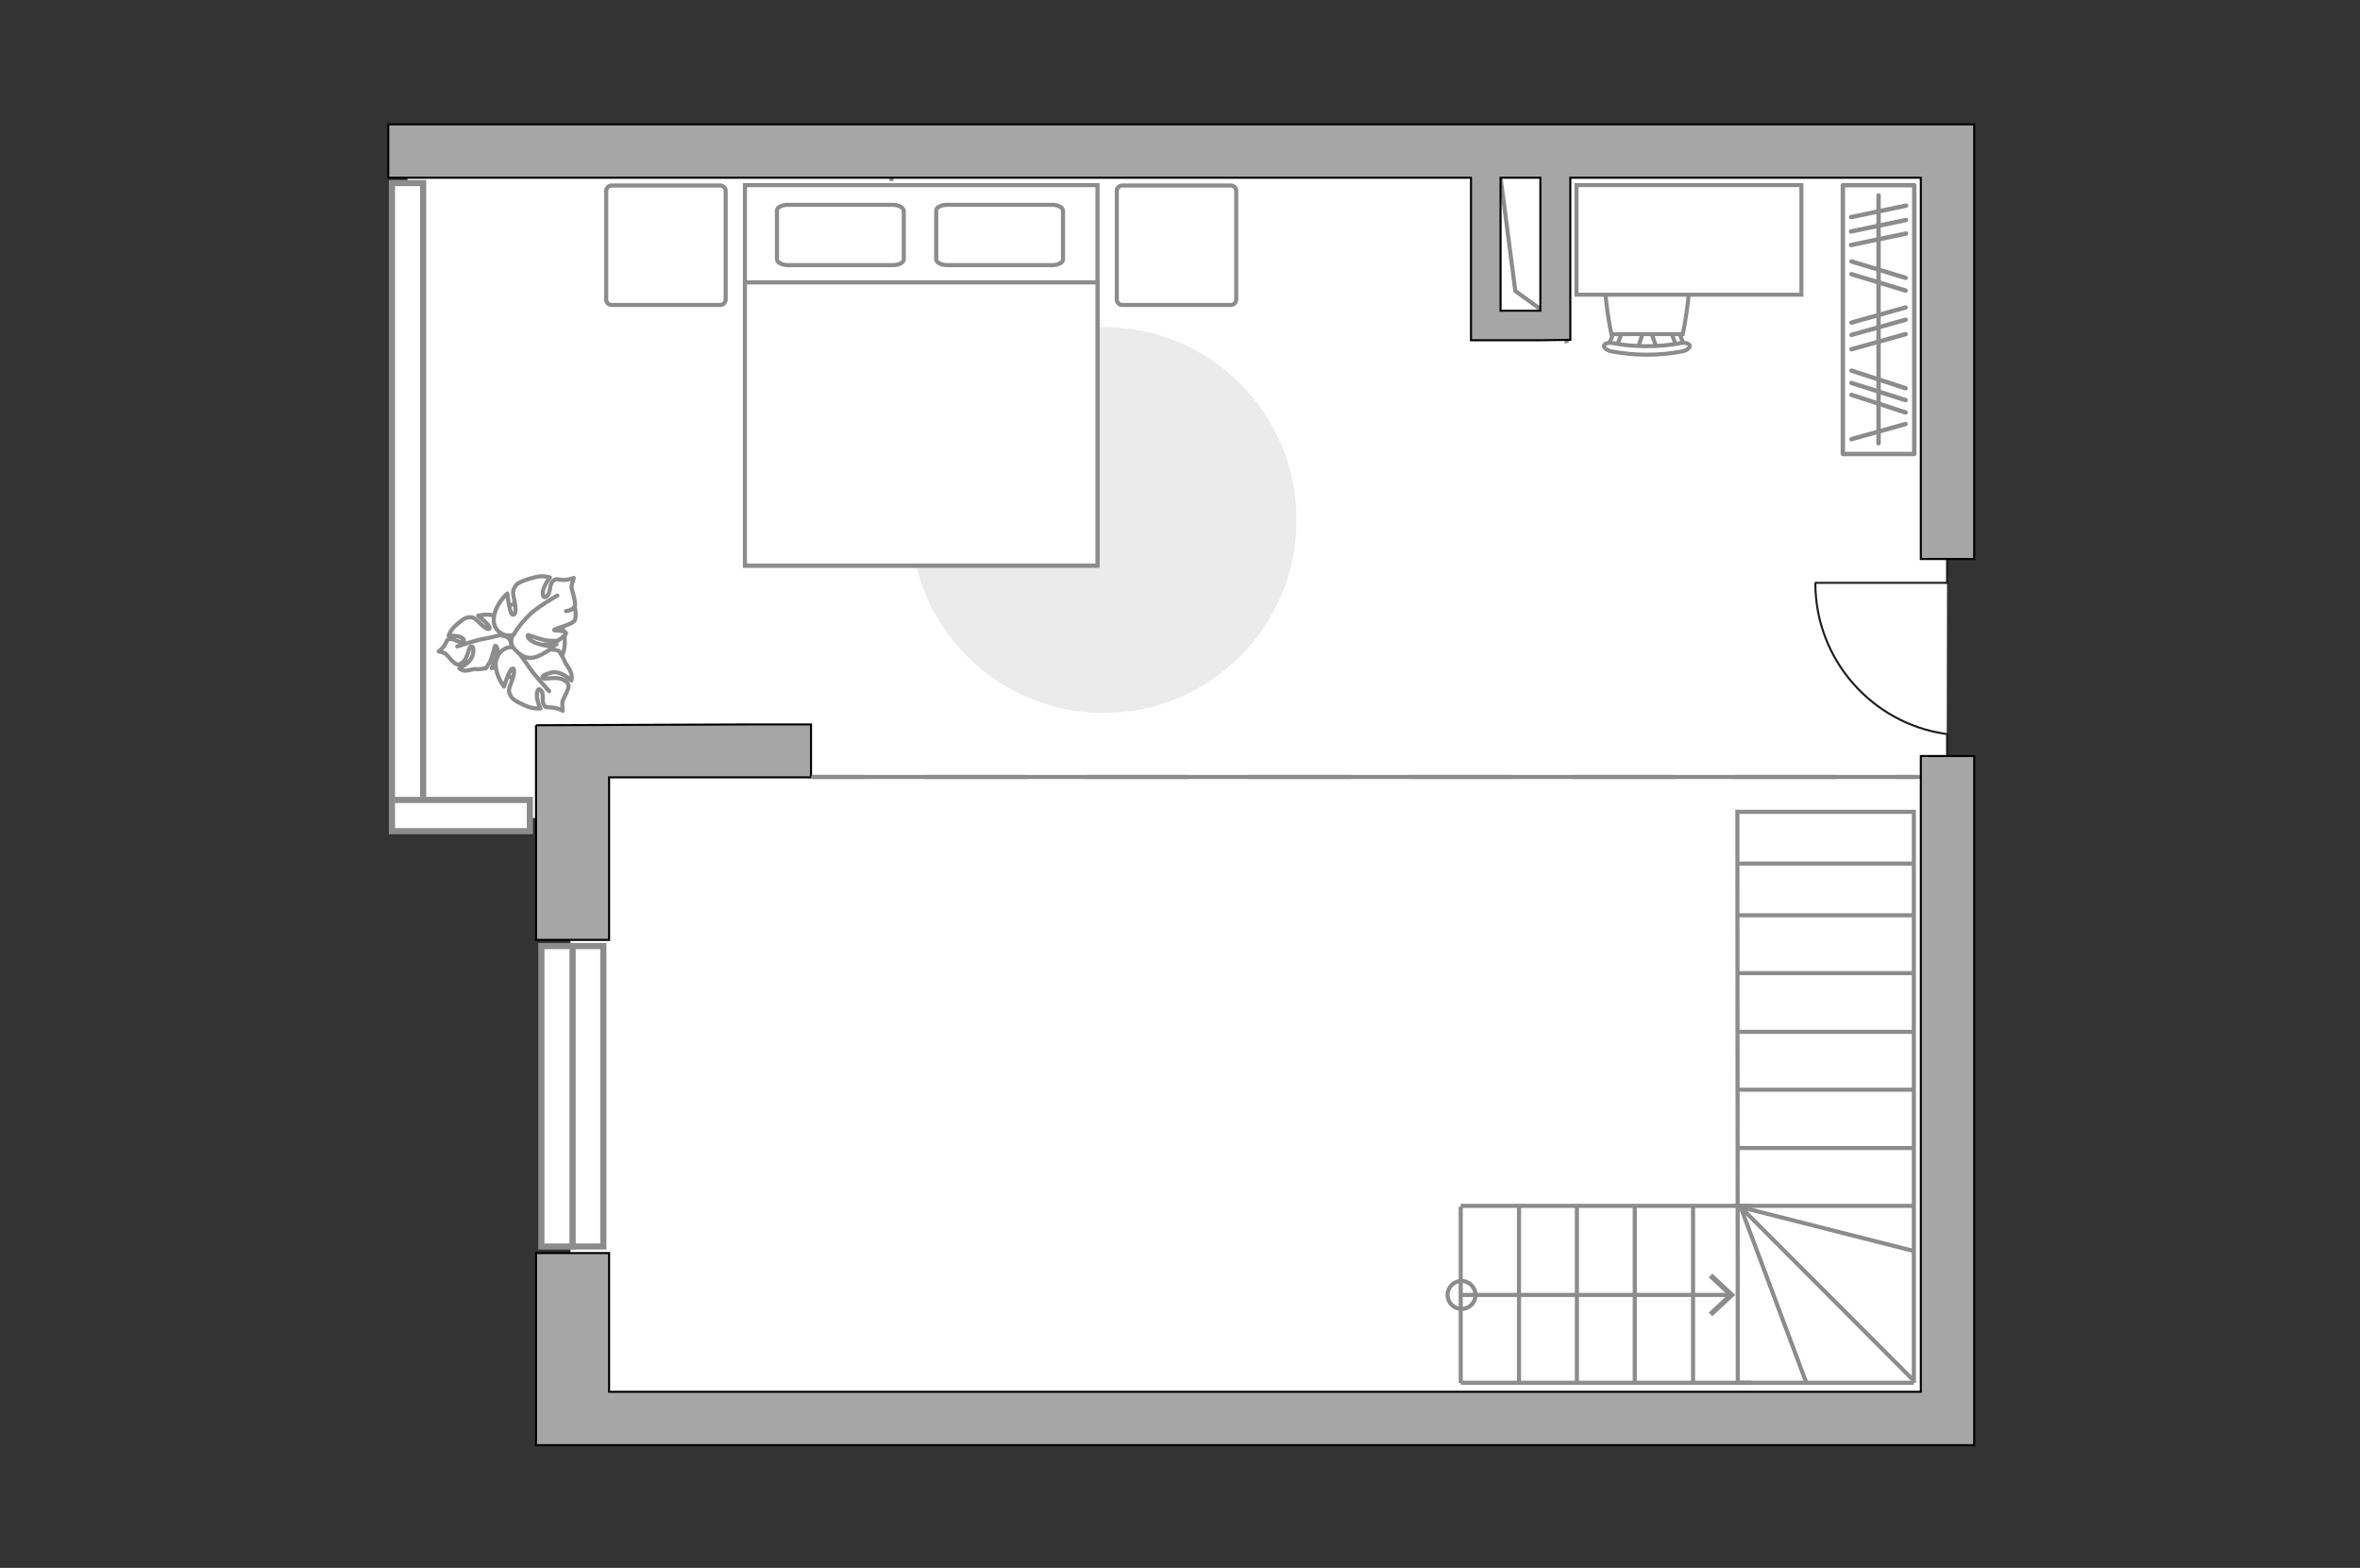 <?xml version="1.0" encoding="utf-8"?>
<!-- Generator: Adobe Illustrator 25.1.0, SVG Export Plug-In . SVG Version: 6.00 Build 0)  -->
<svg version="1.1" xmlns="http://www.w3.org/2000/svg" xmlns:xlink="http://www.w3.org/1999/xlink" x="0px" y="0px"
	 viewBox="0 0 575 382" style="enable-background:new 0 0 575 382;" xml:space="preserve">
<rect x="0" y="0" width="575" height="382" fill="#333333" stroke="none"/>
<style type="text/css">
	.st0{fill:#FFFFFF;}
	.st1{fill:#FFFFFF;stroke:#8C8C8C;stroke-width:1.5;stroke-linecap:round;stroke-miterlimit:10;}
	.st2{fill:none;stroke:#8C8C8C;stroke-linecap:round;stroke-linejoin:round;stroke-miterlimit:10;}
	.st3{fill:none;stroke:#8C8C8C;stroke-linecap:round;stroke-linejoin:round;}
	.st4{fill:none;stroke:#8C8C8C;stroke-linecap:round;stroke-linejoin:round;stroke-dasharray:24.659,14.795;}
	.st5{fill:none;stroke:#8C8C8C;stroke-linecap:round;stroke-linejoin:round;stroke-dasharray:32.005,19.203;}
	.st6{fill:none;stroke:#8C8C8C;stroke-linecap:round;stroke-linejoin:round;stroke-dasharray:25.842,15.505;}
	.st7{fill:none;stroke:#8C8C8C;stroke-linecap:round;stroke-linejoin:round;stroke-dasharray:25.842,15.505;}
	.st8{fill:none;stroke:#1D1D1B;stroke-width:0.5;stroke-linecap:round;stroke-miterlimit:22.926;}
	.st9{fill:#A6A6A6;stroke:#000000;stroke-width:0.5;stroke-miterlimit:10;}
	.st10{fill:none;stroke:#8C8C8C;stroke-miterlimit:10;}
	.st11{fill:#8C8C8C;}
	.st12{fill:#FFFFFF;stroke:#8C8C8C;stroke-miterlimit:10;}
	.st13{fill:#FFFFFF;stroke:#8C8C8C;stroke-linecap:round;stroke-linejoin:round;stroke-miterlimit:10;}
	.st14{fill:#EBEBEB;}
	.st15{fill:none;stroke:#8C8C8C;stroke-width:1.068;stroke-linecap:round;stroke-linejoin:round;stroke-miterlimit:10;}
	.st16{fill:#FFFFFF;stroke:#8C8C8C;stroke-width:0.978;stroke-miterlimit:10;}
</style>
<g id="bg_1_">
	<polygon class="st0" points="474,345 139,345 139,199.3 99.3,199.3 99.3,36.9 471.7,36.9 471.7,132.1 474.4,132.1 	"/>
</g>
<g id="windows_1_">
	<g>
		<path id="Vector_118_5_" class="st1" d="M139.4,230.5h7.6v73.2h-7.6V230.5z"/>
		<path id="Vector_124_3_" class="st1" d="M131.9,230.5h7.6v73.2h-7.6V230.5z"/>
	</g>
	<g>
		<g>
			<path id="Vector_118_3_" class="st1" d="M95.5,44.6h7.6v154.5h-7.6V44.6z"/>
		</g>
		<g>
			<path id="Vector_118_2_" class="st1" d="M129.1,194.9v7.6H95.5v-7.6H129.1z"/>
		</g>
	</g>
</g>
<g id="plan">
	<polyline class="st2" points="365.6,43.3 369.2,70.9 375.3,75.3 	"/>
	<g>
		<g>
			<line class="st3" x1="198.1" y1="189.3" x2="210.6" y2="189.3"/>
			<line class="st4" x1="225.4" y1="189.3" x2="454.7" y2="189.3"/>
			<line class="st3" x1="462.1" y1="189.3" x2="474.6" y2="189.3"/>
		</g>
	</g>
	<g>
		<g>
			<polyline class="st3" points="369.2,39.1 381.7,39.1 381.7,51.6 			"/>
			<line class="st5" x1="381.7" y1="70.8" x2="381.7" y2="112.4"/>
			<polyline class="st3" points="381.7,122 381.7,134.5 369.2,134.5 			"/>
			<line class="st6" x1="353.7" y1="134.5" x2="237.4" y2="134.5"/>
			<polyline class="st3" points="229.7,134.5 217.2,134.5 217.2,122 			"/>
			<line class="st5" x1="217.2" y1="102.8" x2="217.2" y2="61.2"/>
			<polyline class="st3" points="217.2,51.6 217.2,39.1 229.7,39.1 			"/>
			<line class="st7" x1="245.2" y1="39.1" x2="361.5" y2="39.1"/>
		</g>
	</g>
	<g>
		<polyline class="st8" points="442.4,142 474.4,142 474.4,136.5 		"/>
		<line class="st8" x1="474.4" y1="183.8" x2="474.4" y2="178.8"/>
		<path class="st8" d="M474,178.8c-17.9-2.6-31.7-18.1-31.7-36.7"/>
	</g>
	<polyline class="st9" points="130.6,176.7 130.6,189.4 130.6,229 148.4,229 148.4,189.4 168.7,189.4 168.7,189.4 196.1,189.4 
		197.6,189.4 197.6,182.3 197.6,176.5 183.2,176.5 130.6,176.7 	"/>
	<path class="st9" d="M375.3,82.9l7.3-0.1l0-39.5H468v78.4v1.2v6.1v7.2h2.8H481v-14.5V43.3v-13h-98.5h-5.9H110.1H94.6v13h70.9h17.8
		h175.1v32.4v7v0.2H375.3 M375.3,43.3v32.4h-9.7V43.3L375.3,43.3z"/>
	<polygon class="st9" points="468,195.4 468,195.6 468,253.5 468,260.8 468,339.1 382.4,339.1 375.1,339.1 148.4,339.1 148.4,305.3 
		130.6,305.3 130.6,352.1 131.5,352.1 148.4,352.1 468,352.1 481,352.1 481,339.1 481,195.4 481,188.2 481,184.2 468,184.2 
		468,188.2 	"/>
	<g>
		<g>
			<g>
				<g>
					<line class="st10" x1="356.3" y1="315.5" x2="422" y2="315.5"/>
					<g>
						<path class="st10" d="M356.1,312.1c-1.9,0-3.4,1.5-3.4,3.4c0,1.9,1.5,3.4,3.4,3.4s3.4-1.5,3.4-3.4
							C359.5,313.7,358,312.1,356.1,312.1z"/>
					</g>
					<g>
						<polygon class="st11" points="417.2,310.3 416.3,311.2 420.9,315.5 416.3,319.8 417.2,320.7 422.8,315.5 						"/>
					</g>
				</g>
			</g>
		</g>
		<polyline class="st10" points="466,336.1 424.1,294.1 466.3,304.8 		"/>
		<line class="st10" x1="440.1" y1="336.9" x2="424.1" y2="294.1"/>
		<line class="st10" x1="423.5" y1="279.7" x2="466.1" y2="279.7"/>
		<line class="st10" x1="423.6" y1="293.8" x2="466.3" y2="293.8"/>
		<polyline class="st10" points="466.3,336.9 423.4,336.9 423.3,197.3 		"/>
		<g>
			<line class="st10" x1="466.3" y1="223" x2="423.5" y2="223"/>
			<line class="st10" x1="423.5" y1="237.1" x2="466.1" y2="237.1"/>
			<line class="st10" x1="466.3" y1="210.4" x2="423.2" y2="210.4"/>
			<line class="st10" x1="466.4" y1="197.8" x2="423.3" y2="197.8"/>
		</g>
		<line class="st10" x1="423.4" y1="251.4" x2="466" y2="251.4"/>
		<line class="st10" x1="423.5" y1="265.5" x2="466.2" y2="265.5"/>
		<line class="st10" x1="412.5" y1="336.9" x2="412.5" y2="293.9"/>
		<line class="st10" x1="398.3" y1="336.8" x2="398.3" y2="293.9"/>
		<line class="st10" x1="384.2" y1="337" x2="384.2" y2="294"/>
		<line class="st10" x1="370.1" y1="337" x2="370.1" y2="294"/>
		<line class="st10" x1="355.9" y1="337" x2="355.9" y2="294"/>
		<line class="st10" x1="355.9" y1="293.8" x2="426.7" y2="293.8"/>
		<line class="st10" x1="355.9" y1="336.9" x2="426.7" y2="336.9"/>
		<line class="st10" x1="466.3" y1="336.9" x2="466.3" y2="197.3"/>
	</g>
</g>
<g id="furniture_1_">
	<line class="st2" x1="198.1" y1="189.3" x2="466.6" y2="189.3"/>
	<polygon class="st0" points="218.5,44.1 215.5,44.1 214.4,136.5 384.2,136.5 384.2,83.2 379.9,83.9 378.7,129.8 220.4,129.8 	"/>
	<g>
		<path id="Vector_60_1_" class="st12" d="M118.6,156.5c0.1,5.3,4.6,9.5,9.8,9.2c5.3-0.1,9.5-4.6,9.2-9.8c-0.1-5.3-4.6-9.5-9.8-9.2
			C122.6,146.8,118.4,151.3,118.6,156.5z"/>
		<path class="st13" d="M122.4,154.9c0,0,1.8,0,2.1,1.8c0.5,1.9,0.4,3.6-2.1,4.9c-2.3,1.2-2.6,1.2-2.6,1.2s1.3-2.5,1.4-4
			c0.1-1.5-0.6-1.5-0.6-1.4c-0.1,0.1-0.6,2.8-1.3,4c-0.7,1.2-0.9,1.4-0.9,1.4s-2.1,0.4-2.5,0.2c-0.4-0.1-1.6,0.4-2.6,0.4
			c-0.9,0-1.4-0.6-1.4-0.6s2.8-1.2,3.3-3.3c0.4-2.1-0.2-2.1-0.6-1.9c-0.4,0.4-0.7,2.5-1.5,3.4c-0.8,0.9-1.5,1.1-2.1,0.7
			c-0.5-0.2-1.8-1.8-2.2-2.2c-0.4-0.5-1.9-0.8-1.9-0.8s0.8-0.5,1.5-1.6c0.7-1.2,0.4-1.3,1.3-1.4s2,0.9,3,0.7
			c0.9-0.4-0.1-1.2-1.3-1.4s-2.1-0.1-2.1-0.1s0.4-1.3,1.5-2.3c1.2-1.1,2.5-2.2,3.4-2.2c0.9,0,1.2-0.1,2.6,1.3
			c1.3,1.4,2.5,1.9,2.5,1.3c0.1-0.7-2.8-3-2.8-3s3-0.8,5.4,0.5C124.1,151.4,123.4,154.1,122.4,154.9z"/>
		<path class="st2" d="M111.4,157.5c0,0,4.1-1.4,6.2-1.8c1.3-0.2,3.7-0.8,4.8-1.1c1.5-0.4,3-0.1,4.4,0.4"/>
		<path class="st13" d="M126,158c0,0-0.8-1.9,0.9-3.2c1.8-1.3,3.7-2.1,6.2,0c2.3,2,2.5,2.2,2.5,2.2s-3.3-0.2-4.9,0.4
			c-1.6,0.6-1.4,1.3-1.2,1.3c0.1,0,3.3-0.7,4.8-0.5c1.6,0.2,1.9,0.4,1.9,0.4s1.3,2.1,1.4,2.6c0.1,0.4,1.2,1.6,1.5,2.7
			c0.4,1.1,0.1,1.9,0.1,1.9s-2.6-2.6-5-1.9c-2.5,0.7-2.2,1.2-1.8,1.4c0.5,0.2,2.9-0.4,4.3,0.1c1.4,0.5,1.9,1.2,1.8,1.9
			c0,0.7-1.1,2.7-1.4,3.4c-0.2,0.6,0,2.5,0,2.5s-0.8-0.6-2.5-0.8c-1.5-0.2-1.5,0.2-2.1-0.7c-0.6-0.9,0.1-2.7-0.7-3.5
			c-0.8-0.9-1.2,0.7-0.9,2.1c0.2,1.3,0.8,2.3,0.8,2.3s-1.5,0.2-3.3-0.5c-1.6-0.7-3.5-1.5-4-2.6c-0.5-1.1-0.6-1.3,0.2-3.3
			c0.8-2.1,0.9-3.5,0.2-3.3c-0.7,0.2-2,4.4-2,4.4s-2.3-2.9-2-6C121.5,157.7,124.6,157.2,126,158z"/>
		<path class="st2" d="M133.8,168.4c0,0-3.4-3.7-4.8-5.7c-0.8-1.3-2.6-3.6-3.3-4.7c-0.9-1.4-1.5-3.2-1.6-4.9"/>
		<g>
			<path class="st13" d="M137.9,148.9c1.5-0.2,2.2-0.9,2.2-1.6c0.1-0.7-0.6-3.2-0.8-3.9c-0.2-0.7,0.5-2.6,0.5-2.6s-1.1,0.5-2.7,0.5
				c-1.6-0.1-1.6-0.5-2.5,0.4c-0.8,0.9-0.4,2.8-1.4,3.6c-1.1,0.8-1.2-1.1-0.6-2.3c0.6-1.4,1.4-2.3,1.4-2.3s-1.6-0.6-3.5-0.1
				c-2,0.5-4,1.1-4.8,2c-0.7,1.1-0.9,1.3-0.4,3.6c0.5,2.3,0.4,3.9-0.5,3.5c-0.7-0.4-1.2-5.1-1.2-5.1s-3,2.6-3.3,6.1
				c-0.2,3.4,3,4.6,4.7,4c0,0-1.2,1.8,0.4,3.5c1.6,1.8,3.6,2.9,6.5,1.3c2.9-1.6,3-1.9,3-1.9s-3.6-0.4-5.1-1.3
				c-1.6-0.9-1.2-1.6-1.1-1.6c0.1,0,3.3,1.3,5.1,1.4c1.8,0.1,2.1,0,2.1,0s2.2-1.4,2-1.9c-0.4-0.7-3-0.5-2.9-0.7
				c0.1-0.4,4.4-1.3,5-2.3c0.6-1.1,0-3.6,0-3.6"/>
			<path class="st2" d="M135.8,145.1c0,0-5.3,3-7,4.9c-1.2,1.2-2.8,3-3.6,4.6"/>
		</g>
	</g>
	<path id="Vector_1_" class="st14" d="M268.9,79.7c-25.9,0-47,21-47,47c0,25.9,21,47,47,47c25.9,0,47-21,47-47
		C315.9,100.7,294.9,79.7,268.9,79.7z"/>
	<g>
		
			<rect x="424.9" y="69.2" transform="matrix(-1.796023e-10 1 -1 -1.796023e-10 535.6 -379.783)" class="st15" width="65.5" height="17.4"/>
		<line class="st15" x1="464.4" y1="50.1" x2="451" y2="52.9"/>
		<line class="st15" x1="464.4" y1="53.6" x2="451" y2="56.4"/>
		<line class="st15" x1="464.3" y1="94.6" x2="451.1" y2="90.3"/>
		<line class="st15" x1="464.3" y1="97.5" x2="451.1" y2="93.3"/>
		<line class="st15" x1="464.3" y1="100.5" x2="451.1" y2="96.2"/>
		<line class="st15" x1="464.4" y1="56.9" x2="451" y2="59.7"/>
		<line class="st15" x1="464.3" y1="67.7" x2="451.1" y2="63.7"/>
		<line class="st15" x1="464.3" y1="70.8" x2="451.1" y2="66.8"/>
		<line class="st15" x1="464.3" y1="74.9" x2="451.1" y2="78.6"/>
		<line class="st15" x1="464.3" y1="81.4" x2="451.1" y2="85.1"/>
		<line class="st15" x1="464.3" y1="103.3" x2="451.1" y2="107"/>
		<line class="st15" x1="464.3" y1="77.9" x2="451.1" y2="81.6"/>
		<line class="st15" x1="457.7" y1="47.6" x2="457.7" y2="108"/>
	</g>
	<g>
		<g id="Group_10_1_">
			<g id="Group_11_1_">
				<path id="Vector_20_1_" class="st16" d="M399,85l1.6-4.9h1.4l1.7,4.9H399z"/>
			</g>
			<g id="Group_12_1_">
				<path id="Vector_21_1_" class="st16" d="M408.1,80.2c0.4,0,0.8,0.2,0.9,0.5l1.5,3.9c0.1,0.4-0.1,0.7-0.7,0.8
					c-0.5,0.1-1.1-0.1-1.1-0.4l-1.5-3.9c-0.1-0.4,0.1-0.7,0.7-0.8C408,80.2,408.1,80.2,408.1,80.2z"/>
			</g>
			<g id="Group_13_1_">
				<path id="Vector_22_1_" class="st16" d="M394.3,80.2c0.1,0,0.1,0,0.2,0c0.5,0.1,0.8,0.4,0.7,0.8l-1.5,3.9
					c-0.1,0.4-0.7,0.6-1.2,0.4c-0.5-0.1-0.8-0.4-0.7-0.8l1.5-3.9C393.6,80.5,393.9,80.2,394.3,80.2z"/>
			</g>
			<path id="Vector_23_1_" class="st16" d="M392.6,61.1c3.1-3.1,14.3-3.1,17.4,0c3.6,3.6,0,20.3,0,20.3l-17.4,0
				C392.6,81.4,389,64.7,392.6,61.1z"/>
			<path id="Vector_24_2_" class="st16" d="M392.9,83.6c5.4,1,11.1,1,16.6,0c1.1-0.2,2.1,0.1,2.2,0.6c0.1,0.5-0.7,1.2-1.8,1.4
				c-5.7,1.1-11.6,1.1-17.3,0c-1.1-0.2-1.9-0.9-1.8-1.4C390.9,83.7,391.9,83.4,392.9,83.6z"/>
		</g>
		<path id="Vector_36_1_" class="st16" d="M438.9,71.8l-54.8,0V45.1l44.3,0h10.5L438.9,71.8z"/>
	</g>
	<g>
		<g>
			<g>
				<g>
					<path id="Vector_97_2_" class="st13" d="M149,74.3h26.5c0.7,0,1.3-0.6,1.3-1.3V46.5c0-0.7-0.6-1.3-1.3-1.3H149
						c-0.7,0-1.3,0.6-1.3,1.3V73C147.7,73.7,148.3,74.3,149,74.3z"/>
				</g>
			</g>
			<g>
				<g>
					<path id="Vector_97_1_" class="st13" d="M273.4,74.3h26.5c0.7,0,1.3-0.6,1.3-1.3V46.5c0-0.7-0.6-1.3-1.3-1.3h-26.5
						c-0.7,0-1.3,0.6-1.3,1.3V73C272.1,73.7,272.7,74.3,273.4,74.3z"/>
				</g>
			</g>
		</g>
		<g>
			<path id="Vector_98_2_" class="st12" d="M181.5,137.8h85.9V45.1h-85.9V137.8z"/>
			<path id="Vector_99_2_" class="st12" d="M267.4,137.8h-85.9V68.8h75.7h10.2v9.4V137.8z"/>
			<path id="Vector_100_2_" class="st2" d="M217.5,49.9H192c-1.5,0-2.7,0.6-2.7,1.4v11.9c0,0.7,1.2,1.4,2.7,1.4h25.5
				c1.5,0,2.7-0.6,2.7-1.4V51.3C220,50.5,218.9,49.9,217.5,49.9z"/>
			<path id="Vector_101_2_" class="st2" d="M256.3,49.9h-25.5c-1.5,0-2.7,0.6-2.7,1.4v11.9c0,0.7,1.2,1.4,2.7,1.4h25.5
				c1.5,0,2.7-0.6,2.7-1.4V51.3C258.9,50.5,257.8,49.9,256.3,49.9z"/>
		</g>
	</g>
</g>
<g id="points">
	<path id="terrace" class="st2" d="M369,137.5"/>
</g>
</svg>
